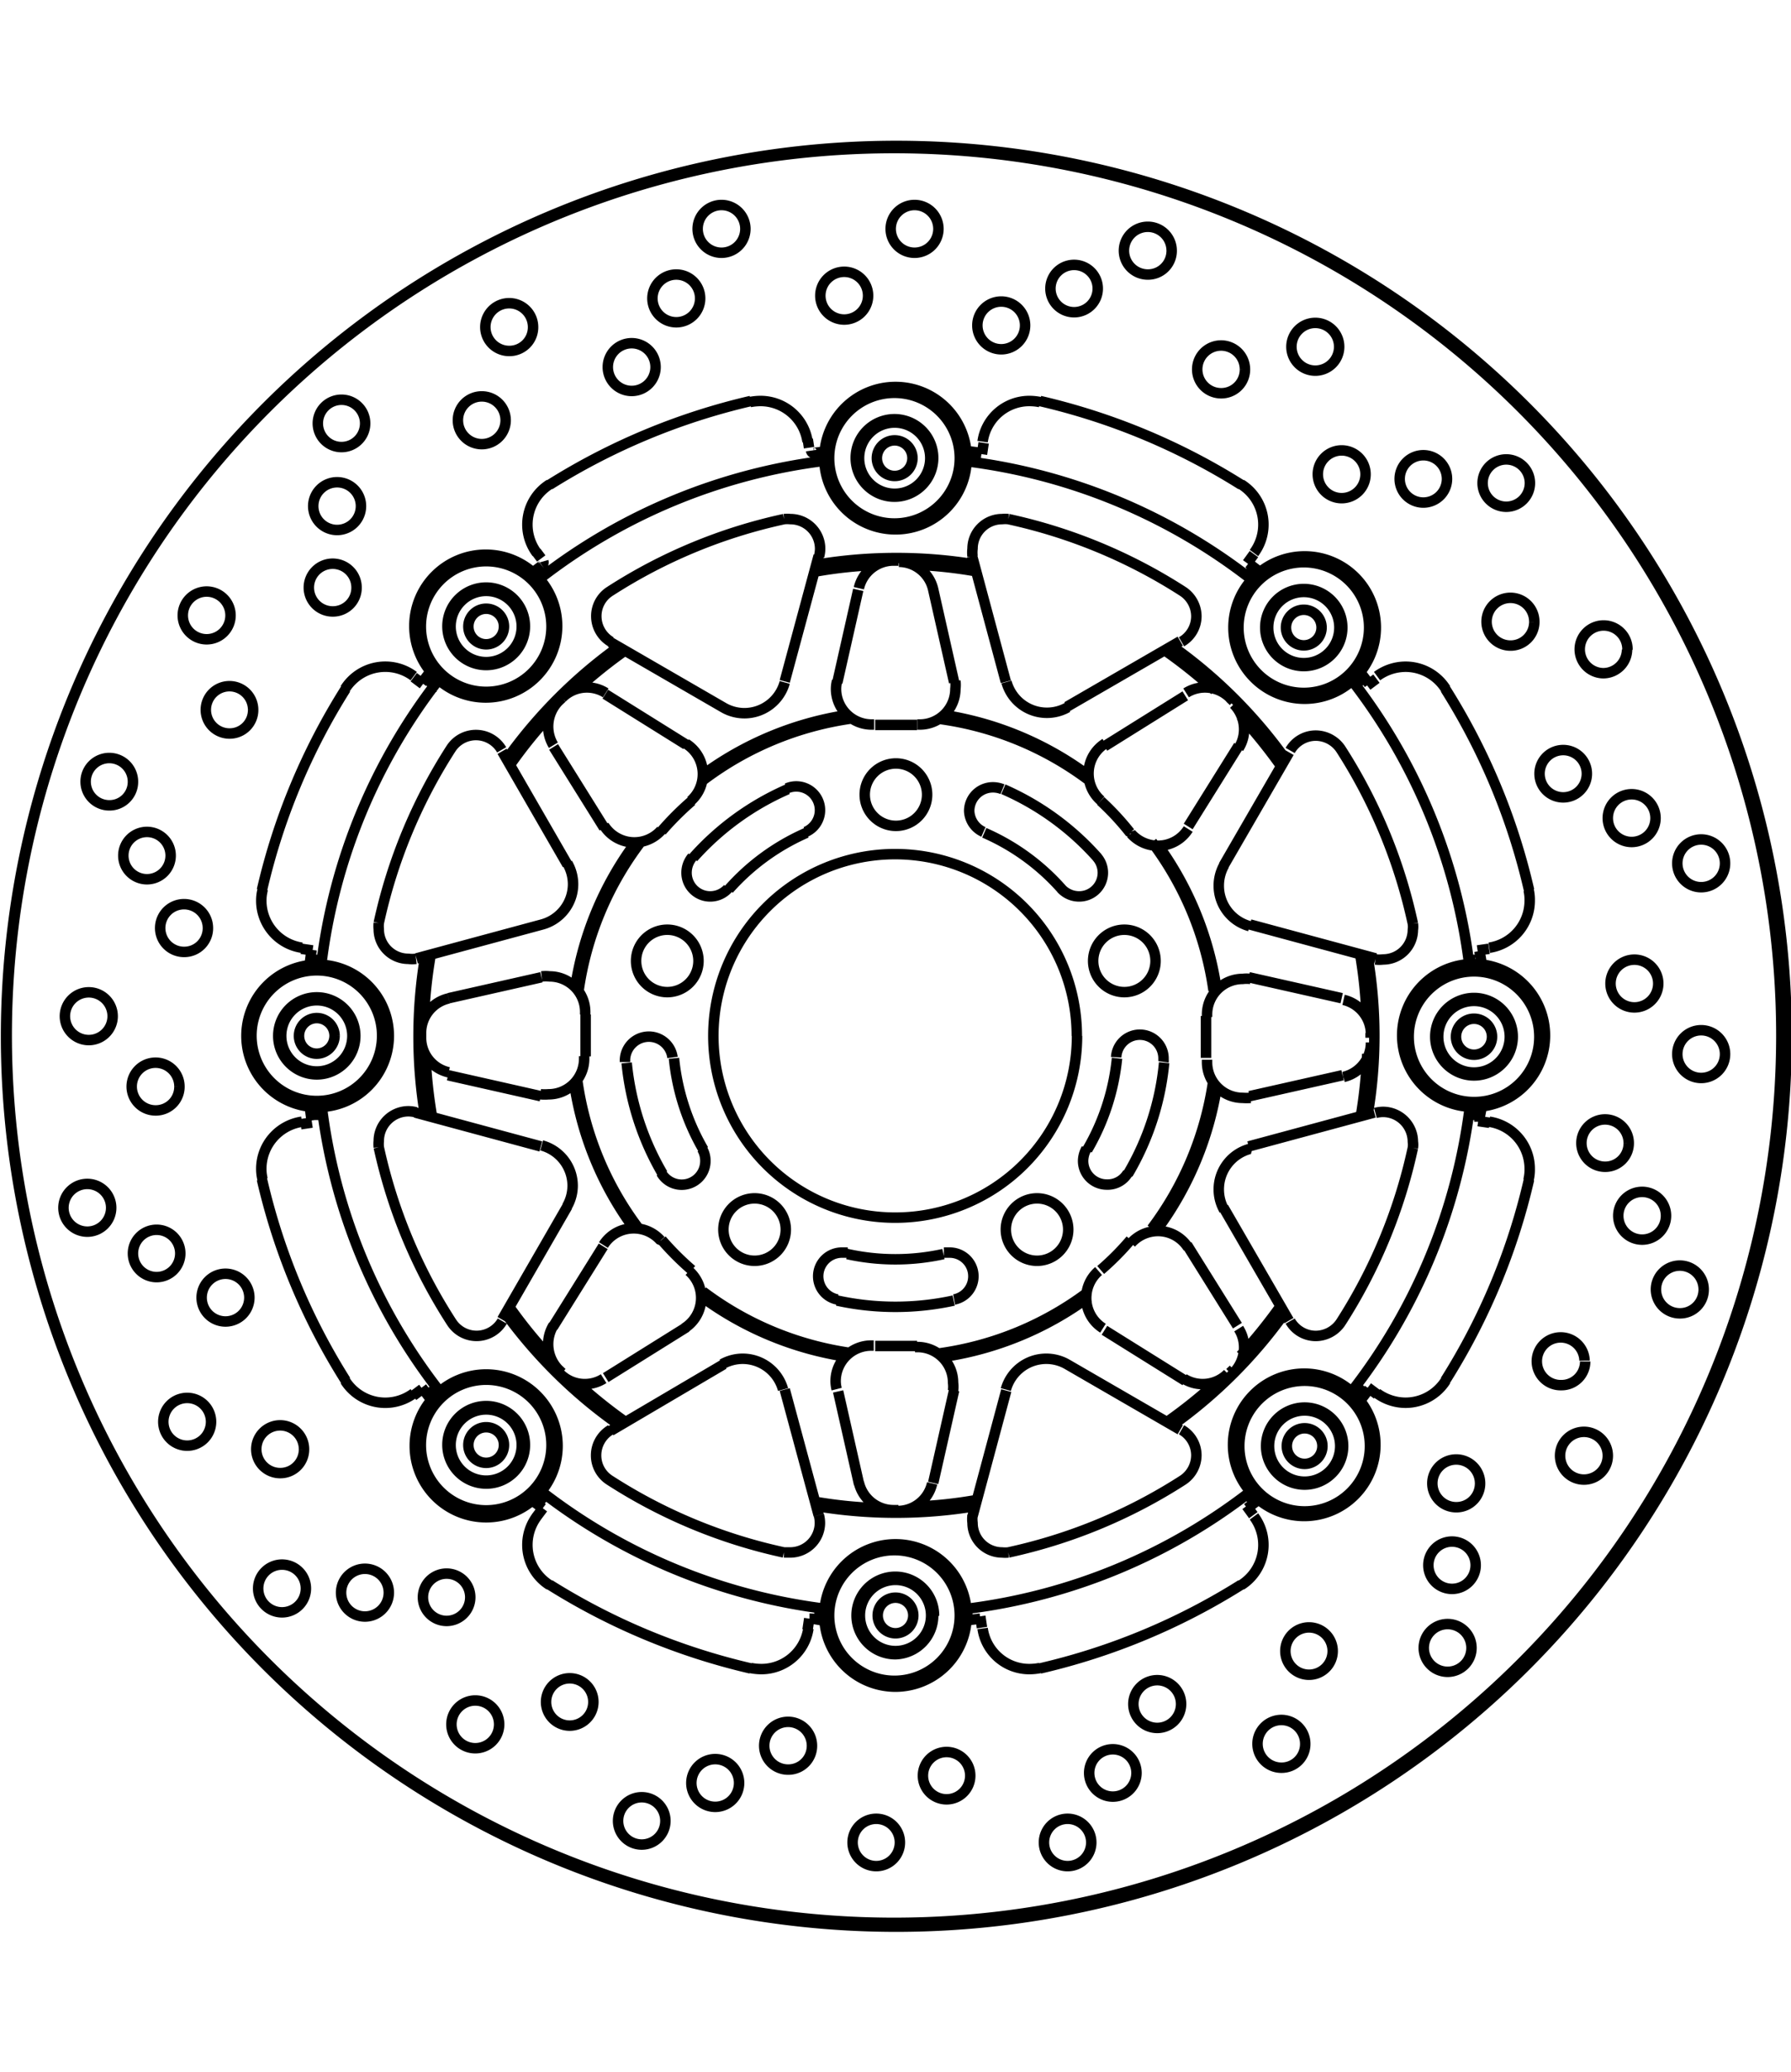 <svg xmlns="http://www.w3.org/2000/svg" width="1934" height="2237" viewBox="0 0 85.54 85.54"><defs><style>.a{fill:none;stroke:#000;stroke-linejoin:bevel;stroke-width:0.5px;}</style></defs><path class="a" d="M397.28,423.93v-.05m0,6.82v.05m24.53,24.47h-.1m-.2-.28h.28m6.81,0h.28m-.3.27h.1m-7.15-50.82-1.62,6m-10.38,25.07-3.12,5.41m32.39-32.4-5.41,3.13m8.68,21,6-1.62m-45.81,0,6,1.62M433.39,443l5.41,3.13m-32.39-32.4,3.12,5.41m10.38,25.07,1.62,6m0,4.93v.05m0-.15v.1m0-.2v.1m0-55.37v-.08m0,0v-.07m0,0v-.07m0,0v0m.89,11,1-4.43m-14.59,35.21,2.41-3.86m-8.37,7.13h0l.34-.34.07,0m31.9-30.67,3.86-2.41m7.51,18.12-4.44,1m10.81.89h.16m-55.63,0h.2m55.07,0h.2m-55.62,0h.15m10.81-.89-4.43-1m35.21,14.59-3.86-2.41m-32.31-31.07h0l.34.34.07,0m8,6.73-2.41-3.86m14.59,35.21-1-4.43m-.89-44.37v.1m0-.2v.1m0-.19v.09m0,55.18v-.07m0,0v-.07m0,0v-.08m0,0v-.07m7.84-55.72-.08.54M421,455.69l.08-.54m-12.72-5.27-.33.44M442,404.75l.32-.44m-.4,1.1.05-.07.33-.33h0m4.78,5.59.08,0,.33-.34h0m.68,0-.44.33m-45.57,33.92.44-.33m-5.27-12.72-.54.08M453,423.24l.55-.08M397.66,431h.2m54.67,0h.2m.85.47-.55-.08m-56.21-8.23.54.08m50.4,20.87.44.33m-45.57-33.92-.44-.33M447.1,444l.08,0,.33.34h0m-5.6,4.78.05.07.33.33h0m0,.69-.32-.44m-33.93-45.57.24.32m12.79-5.29-.06-.4m8.24,56.21.08.54m-.49-1v.1m0,0v.09m0,0v.1m0-55.37v.1m0,.1v-.1m0,55.37V455m0-55.08v-.09m0,.19v-.1m23.65,23.77h.2m-55.27,0h.2m55.07,0h.2m-55.27,0h.2m31-24.21v.05m0,0v.1m0,55.57v-.1m0,.15v-.05M428,444.24l-1,4.43m14.59-35.21-2.41,3.86m-31.07,32.31h0l.33-.33.06-.07m6.72-8-3.86,2.41m-7.5-18.12,4.43-1m-11-.88h.15m55.47,0h.16m-11,.88,4.44,1M411.34,411l3.86,2.41M408.07,405h0l.33.33.06.07m30.66,31.9,2.41,3.86M427,406l1,4.43m.88,39.83,1.61-6m10.38-25.07,3.13-5.41m-32.4,32.4L417,443m-8.68-21-6,1.62m45.81,0-6-1.62M417,411.65l-5.41-3.13m32.4,32.4-3.13-5.41m-12-31.1,1.61,6m22.63,20.26v.05m0-6.82v-.05m-24.54-24.47h.1m-7.17.28h.28m6.81,0h.28m-7.07-.27h-.1m34.53,27.91h0a3.41,3.41,0,1,0-3.41,3.41,3.41,3.41,0,0,0,3.41-3.41m-8.1,19.55h0a3.4,3.4,0,1,0-3.4,3.4,3.4,3.4,0,0,0,3.4-3.4m-39.08-39.09h0a3.41,3.41,0,1,0-3.41,3.4,3.41,3.41,0,0,0,3.41-3.4M401,427.31h0a3.4,3.4,0,1,0-3.4,3.41,3.4,3.4,0,0,0,3.4-3.41M428.6,455h0a3.4,3.4,0,1,0-3.4,3.4,3.41,3.41,0,0,0,3.4-3.4m-19.54-8.09h0a3.41,3.41,0,1,0-3.41,3.4,3.41,3.41,0,0,0,3.41-3.4m19.54-47.18h0a3.4,3.4,0,1,0-3.4,3.4,3.4,3.4,0,0,0,3.4-3.4m19.54,8.09h0a3.4,3.4,0,1,0-3.4,3.4,3.4,3.4,0,0,0,3.4-3.4m5.55,19.54h0a.86.86,0,1,0-.86.86.86.86,0,0,0,.86-.86m2.4,0h0a3.26,3.26,0,1,0-3.26,3.26,3.26,3.26,0,0,0,3.26-3.26m-1.55,0h0a1.71,1.71,0,1,0-1.71,1.71,1.71,1.71,0,0,0,1.71-1.71m.14,0h0a1.85,1.85,0,1,0-1.85,1.85,1.85,1.85,0,0,0,1.85-1.85m1.27,0h0a3.12,3.12,0,1,0-3.12,3.12,3.11,3.11,0,0,0,3.12-3.12m-10.36,19.55h0a.85.85,0,1,0-.85.85.85.85,0,0,0,.85-.85m2.41,0h0a3.26,3.26,0,1,0-3.26,3.26,3.26,3.26,0,0,0,3.26-3.26m-1.56,0h0a1.7,1.7,0,1,0-1.7,1.7,1.7,1.7,0,0,0,1.7-1.7m.14,0h0a1.84,1.84,0,1,0-1.84,1.84,1.84,1.84,0,0,0,1.84-1.84m1.28,0h0a3.12,3.12,0,1,0-3.12,3.12,3.12,3.12,0,0,0,3.12-3.12M406.5,407.77h0a.85.85,0,1,0-.85.85.85.85,0,0,0,.85-.85m2.41,0h0a3.26,3.26,0,1,0-3.26,3.26,3.26,3.26,0,0,0,3.26-3.26m-1.56,0h0a1.7,1.7,0,1,0-1.7,1.7,1.7,1.7,0,0,0,1.7-1.7m.15,0h0a1.85,1.85,0,1,0-1.85,1.84,1.85,1.85,0,0,0,1.85-1.84m1.27,0h0a3.12,3.12,0,1,0-3.12,3.12,3.12,3.12,0,0,0,3.12-3.12m-10.36,19.54h0a.85.85,0,1,0-.85.86.86.86,0,0,0,.85-.86m2.41,0h0a3.26,3.26,0,1,0-3.26,3.26,3.26,3.26,0,0,0,3.26-3.26m-1.56,0h0a1.7,1.7,0,1,0-1.7,1.71,1.7,1.7,0,0,0,1.7-1.71m.14,0h0a1.84,1.84,0,1,0-1.84,1.85,1.84,1.84,0,0,0,1.84-1.85m1.28,0h0a3.12,3.12,0,1,0-3.12,3.12,3.12,3.12,0,0,0,3.12-3.12m5.82,19.55h0a.85.85,0,1,0-.85.85.85.85,0,0,0,.85-.85m2.41,0h0a3.26,3.26,0,1,0-3.26,3.26,3.26,3.26,0,0,0,3.26-3.26m-1.56,0h0a1.7,1.7,0,1,0-1.7,1.7,1.7,1.7,0,0,0,1.7-1.7m.15,0h0a1.85,1.85,0,1,0-1.85,1.84,1.84,1.84,0,0,0,1.85-1.84m1.27,0h0a3.12,3.12,0,1,0-3.12,3.12,3.12,3.12,0,0,0,3.12-3.12M426.05,455h0a.85.85,0,1,0-.85.85.85.85,0,0,0,.85-.85m2.41,0h0a3.26,3.26,0,1,0-3.26,3.26,3.26,3.26,0,0,0,3.26-3.26m-1.56,0h0a1.7,1.7,0,1,0-1.7,1.7,1.7,1.7,0,0,0,1.7-1.7m.14,0h0a1.85,1.85,0,1,0-1.84,1.85A1.85,1.85,0,0,0,427,455m1.27,0h0a3.12,3.12,0,1,0-3.11,3.12,3.12,3.12,0,0,0,3.11-3.12m-2.26-55.27h0a.85.85,0,1,0-.85.85.85.85,0,0,0,.85-.85m2.41,0h0a3.26,3.26,0,1,0-3.26,3.26,3.26,3.26,0,0,0,3.26-3.26m-1.56,0h0a1.7,1.7,0,1,0-1.7,1.7,1.7,1.7,0,0,0,1.7-1.7m.14,0h0a1.85,1.85,0,1,0-1.84,1.84,1.85,1.85,0,0,0,1.84-1.84m1.27,0h0a3.12,3.12,0,1,0-3.11,3.12,3.12,3.12,0,0,0,3.11-3.12m17.28,8.09h0a.85.85,0,1,0-.85.85.85.85,0,0,0,.85-.85m2.41,0h0a3.26,3.26,0,1,0-3.26,3.26,3.26,3.26,0,0,0,3.26-3.26m-1.56,0h0a1.7,1.7,0,1,0-1.7,1.7,1.7,1.7,0,0,0,1.7-1.7m.14,0h0a1.84,1.84,0,1,0-1.84,1.84,1.84,1.84,0,0,0,1.84-1.84m1.28,0h0a3.12,3.12,0,1,0-3.12,3.12,3.12,3.12,0,0,0,3.12-3.12m-17.51,7.72h0a1.22,1.22,0,0,0-.46-.09,1.13,1.13,0,0,0-1.13,1.13,1.14,1.14,0,0,0,.68,1m3.71,2.7h0a1.16,1.16,0,0,0,.85.38,1.13,1.13,0,0,0,.85-1.89m-19.31,0h0a1.17,1.17,0,0,0-.28.76,1.13,1.13,0,0,0,1.13,1.13,1.14,1.14,0,0,0,.85-.38m3.71-2.7h0a1.13,1.13,0,0,0-.9-2.08m-6,18.36h0a1.13,1.13,0,0,0,2.11-.57,1.1,1.1,0,0,0-.16-.58m-1.41-4.36h0a1.14,1.14,0,0,0-2.27.11s0,.07,0,.11M428,439.91h0a1.13,1.13,0,0,0-.24-2.24l-.25,0m-4.59,0h0l-.24,0a1.13,1.13,0,0,0-.25,2.24M438,428.56h0a.41.41,0,0,0,0-.11,1.13,1.13,0,0,0-2.26-.11m-1.42,4.37h0a1.21,1.21,0,0,0-.16.58,1.13,1.13,0,0,0,1.14,1.13,1.11,1.11,0,0,0,1-.56m-2.44-6.54h0A8.68,8.68,0,1,0,425.2,436a8.68,8.68,0,0,0,8.67-8.68m-.72-7h0a10.57,10.57,0,0,0-3.71-2.7m5.41,1.19h0a12.92,12.92,0,0,0-4.5-3.27m-9.4,2.08h0a10.66,10.66,0,0,0-3.71,2.7m2.81-4.78h0a13,13,0,0,0-4.51,3.27m-.92,9.58h0a10.76,10.76,0,0,0,1.41,4.37m-3.67-4.15h0a12.94,12.94,0,0,0,1.72,5.3m8.82,3.83h0a10.66,10.66,0,0,0,4.59,0m-5.08,2.22h0a13.08,13.08,0,0,0,5.57,0m6.38-7.2h0a10.77,10.77,0,0,0,1.42-4.37m.53,5.51h0a12.79,12.79,0,0,0,1.72-5.3m2-.23h0c0-.34,0-.68,0-1s0-.67,0-1m-3.63-8.76h0A13,13,0,0,0,435,416.1m-8.77-3.63h0c-.33,0-.67,0-1,0s-.68,0-1,0m-8.76,3.63h0a14,14,0,0,0-1.44,1.44m-3.63,8.76h0c0,.34,0,.68,0,1s0,.68,0,1m3.63,8.76h0a14,14,0,0,0,1.44,1.44m8.76,3.63h0c.34,0,.68,0,1,0s.68,0,1,0m8.77-3.63h0a13,13,0,0,0,1.43-1.44m-20.64-13.32h0a1.49,1.49,0,1,0-1.49,1.49,1.49,1.49,0,0,0,1.49-1.49m4.17,12.83h0a1.49,1.49,0,1,0-1.49,1.49,1.49,1.49,0,0,0,1.49-1.49m13.49,0h0a1.49,1.49,0,1,0-1.49,1.49,1.49,1.49,0,0,0,1.49-1.49m4.17-12.83h0a1.49,1.49,0,1,0-1.49,1.49,1.49,1.49,0,0,0,1.49-1.49m-10.91-7.94h0a1.49,1.49,0,1,0-1.49,1.49,1.49,1.49,0,0,0,1.49-1.49m15.48-10.29h0a27.68,27.68,0,0,0-13.58-5.63M415.42,416.1h0a1.71,1.71,0,0,0-.22-2.73m7.21-3h0a1.58,1.58,0,0,0-.05.38,1.7,1.7,0,0,0,1.7,1.7h.12m28.42,11.45h0A27.68,27.68,0,0,0,447,410.34m-30,1.31h0a2,2,0,0,0,1,.26,2,2,0,0,0,1.91-1.47M447,444.29h0a27.68,27.68,0,0,0,5.63-13.58m-42.25-4.41h0v-.12a1.7,1.7,0,0,0-1.7-1.7,1.64,1.64,0,0,0-.38,0m20.32,30.2h0a27.68,27.68,0,0,0,13.58-5.63m-30.92-31.77h0a1.71,1.71,0,0,0,2.73.22m-5.76,31.55h0a27.68,27.68,0,0,0,13.59,5.63M408.32,422h0a2,2,0,0,0,1.48-1.92,2,2,0,0,0-.27-1M397.8,430.71h0a27.57,27.57,0,0,0,5.62,13.58m10.56-7.2h0a1.71,1.71,0,0,0-2.73.22m-3-7.2h0a2.45,2.45,0,0,0,.38,0,1.7,1.7,0,0,0,1.7-1.7v-.12m-.82,7.18h0a2,2,0,0,0,.27-1,2,2,0,0,0-1.48-1.92m13.49-32.69h0a27.68,27.68,0,0,0-13.59,5.63m-4.8,4.8h0a27.57,27.57,0,0,0-5.62,13.58m26.38,18.24h-.12a1.7,1.7,0,0,0-1.7,1.7,1.58,1.58,0,0,0,.05.38m-16-30.53h0a1.42,1.42,0,0,0-2.42-.06m0,0h0a25.27,25.27,0,0,0-3.45,8.33m0,0h0a1.53,1.53,0,0,0,0,.3,1.41,1.41,0,0,0,1.41,1.41,1.5,1.5,0,0,0,.37,0m0,7.33h0a1.5,1.5,0,0,0-.37-.05,1.42,1.42,0,0,0-1.41,1.42,1.53,1.53,0,0,0,0,.3m0,0h0A25.27,25.27,0,0,0,404,441m0,0h0a1.42,1.42,0,0,0,2.42-.06m5.18,5.19h0a1.42,1.42,0,0,0-.7,1.22,1.4,1.4,0,0,0,.65,1.19m0,0h0a25.14,25.14,0,0,0,8.32,3.45m0,0h0l.3,0a1.42,1.42,0,0,0,1.42-1.41,1.5,1.5,0,0,0-.05-.37m7.34,0h0a1.5,1.5,0,0,0,0,.37,1.41,1.41,0,0,0,1.41,1.41,1.45,1.45,0,0,0,.3,0m0,0h0a25.27,25.27,0,0,0,8.33-3.45m0,0h0a1.43,1.43,0,0,0,.65-1.19,1.41,1.41,0,0,0-.71-1.22m5.19-5.19h0a1.41,1.41,0,0,0,1.22.71,1.45,1.45,0,0,0,1.2-.65m0,0h0a25.25,25.25,0,0,0,3.44-8.33m0,0h0a1,1,0,0,0,0-.3,1.43,1.43,0,0,0-1.42-1.42,1.5,1.5,0,0,0-.37.05m0-7.33h0a1.5,1.5,0,0,0,.37,0,1.42,1.42,0,0,0,1.42-1.41,1,1,0,0,0,0-.3m0,0h0a25.25,25.25,0,0,0-3.44-8.33m0,0h0a1.45,1.45,0,0,0-1.2-.65,1.41,1.41,0,0,0-1.22.71m-5.19-5.19h0a1.41,1.41,0,0,0,.71-1.22,1.43,1.43,0,0,0-.65-1.19m0,0h0a25.27,25.27,0,0,0-8.33-3.45m0,0h0a1.45,1.45,0,0,0-.3,0,1.41,1.41,0,0,0-1.41,1.41,1.5,1.5,0,0,0,0,.37m-7.33,0h0a1.5,1.5,0,0,0,.05-.37,1.42,1.42,0,0,0-1.42-1.41,1.53,1.53,0,0,0-.3,0m0,0h0a25.14,25.14,0,0,0-8.32,3.45m0,0h0a1.4,1.4,0,0,0-.65,1.19,1.42,1.42,0,0,0,.7,1.22m29.73,2.84h0l-.17-.16m6.72,16.23h0v-.23m-6.72,16.23h0l.17-.16m-17.89,5.4h0a1.7,1.7,0,0,0,1.65,1.32m0,0h.24m-16.48-8.82h0a1.73,1.73,0,0,0,.24,2.1m0,0h0l.17.16m-5.41-17.88h0a1.69,1.69,0,0,0-1.32,1.65m0,0h0v.23m0,0h0a1.69,1.69,0,0,0,1.32,1.65m7.5-18.12h0a1.68,1.68,0,0,0-.9-.26,1.66,1.66,0,0,0-1.19.5m0,0h0l-.17.16m0,0h0a1.73,1.73,0,0,0-.24,2.1m16.48-8.82h-.24m0,0h0a1.7,1.7,0,0,0-1.65,1.32m7.05,4.48h0a2,2,0,0,0,1.92,1.47,2,2,0,0,0,1-.26m7.76-.45h0a1.69,1.69,0,0,0-2.1-.24m-3.86,2.41h0a1.7,1.7,0,0,0-.21,2.73m-8.77-3.63h.12a1.7,1.7,0,0,0,1.7-1.7,1.58,1.58,0,0,0,0-.38M427,406h0a1.69,1.69,0,0,0-1.64-1.32m15.54,14.48h0a2,2,0,0,0-.26,1,2,2,0,0,0,1.47,1.92m5.8,5.17h0a1.69,1.69,0,0,0-1.31-1.65m-4.44-1h0a1.58,1.58,0,0,0-.38,0,1.7,1.7,0,0,0-1.7,1.7v.12m-3.63-8.76h0a1.73,1.73,0,0,0,1.29.58,1.7,1.7,0,0,0,1.44-.8m2.41-3.86h0a1.68,1.68,0,0,0,.26-.9,1.73,1.73,0,0,0-.49-1.2m.75,21.24h0a2,2,0,0,0-1.47,1.92,2,2,0,0,0,.26,1m.46,7.76h0a1.73,1.73,0,0,0,.49-1.2,1.68,1.68,0,0,0-.26-.9m-2.41-3.86h0a1.7,1.7,0,0,0-1.44-.8,1.73,1.73,0,0,0-1.29.58m3.63-8.76h0v.12a1.7,1.7,0,0,0,1.7,1.7,2.33,2.33,0,0,0,.38,0m4.44-1h0a1.69,1.69,0,0,0,1.31-1.65M433.39,443h0a2,2,0,0,0-1-.26,2,2,0,0,0-1.92,1.47m-5.16,5.8h0a1.69,1.69,0,0,0,1.64-1.32m1-4.43h0a1.58,1.58,0,0,0,0-.38,1.7,1.7,0,0,0-1.7-1.7h-.12m8.77-3.63h0a1.7,1.7,0,0,0,.21,2.73m3.86,2.41h0a1.69,1.69,0,0,0,2.1-.24m-21.24.76h0a2,2,0,0,0-1.91-1.47,2,2,0,0,0-1,.26m-7.75.45h0a1.66,1.66,0,0,0,1.19.5,1.68,1.68,0,0,0,.9-.26m3.86-2.41h0a1.71,1.71,0,0,0,.22-2.73m5.91,11h0a21.23,21.23,0,0,0,3,.32M422.88,412h0a15.61,15.61,0,0,0-6.88,2.85m11.32,27.63h0a15.28,15.28,0,0,0,7.1-2.94M412,408.73h0a23.13,23.13,0,0,0-5.34,5.34m16.46-1.91h0a15.28,15.28,0,0,0-7.1,2.94m13-10.29h0a23.14,23.14,0,0,0-7.55,0m26.28,26.28h0a22.43,22.43,0,0,0,0-7.55m-23.4-18.71h0a21.23,21.23,0,0,0-3,.32m-8.61,13h0a15.48,15.48,0,0,0-2.84,6.88M403,423.45h0a22.85,22.85,0,0,0-.32,3m37.76-15.64h0a23.26,23.26,0,0,0-2.33-1.87M440.52,425h0a15.61,15.61,0,0,0-2.85-6.88m.77,27.78h0a22.94,22.94,0,0,0,5.34-5.34M413,418.1h0a15.24,15.24,0,0,0-2.94,7.09m27.38,11.34h0a15.35,15.35,0,0,0,2.94-7.09m-11.3-24.3h0a21.07,21.07,0,0,0-3-.32m-16.22,24.8h0a15.48,15.48,0,0,0,2.84,6.88m35-10.09h0a22.83,22.83,0,0,0-.31-3m-7,1.74h0a15.35,15.35,0,0,0-2.94-7.09m-28.75-6.05h0a21.91,21.91,0,0,0-1.88,2.32m14.63,35.45h0a23.14,23.14,0,0,0,7.55,0M410,429.44h0a15.24,15.24,0,0,0,2.94,7.09m30.63-22.16h0a24.73,24.73,0,0,0-1.88-2.32m0,30.53h0a24.73,24.73,0,0,0,1.88-2.32m-36.82,0h0a21.91,21.91,0,0,0,1.88,2.32m7.33-2.79h0a15.61,15.61,0,0,0,6.88,2.85m11.51-27.8h0a15.56,15.56,0,0,0-6.88-2.85m-20.9,28.57h0A23.13,23.13,0,0,0,412,445.9m35.42-14.72h0a22.83,22.83,0,0,0,.31-3M416,439.53h0a15.28,15.28,0,0,0,7.1,2.94m3,7.33h0a21.07,21.07,0,0,0,3-.32m-16.81-40.57h0a23.14,23.14,0,0,0-2.32,1.87m17.58,31.86h0a15.56,15.56,0,0,0,6.88-2.85m-31.68-11.58h0a22.85,22.85,0,0,0,.32,3m31.39-16.08h0a15.28,15.28,0,0,0-7.1-2.94m10.82,33.56h0a23.26,23.26,0,0,0,2.33-1.87m-37.78-20.31h0a23.14,23.14,0,0,0,0,7.55m7.24,12.76h0a23.14,23.14,0,0,0,2.32,1.87m31.53-31.65h0a22.94,22.94,0,0,0-5.34-5.34m-.77,27.78h0a15.61,15.61,0,0,0,2.85-6.88m27.2-2.32h0a42.52,42.52,0,1,0-42.52,42.52,42.53,42.53,0,0,0,42.52-42.52m-59.44-22.48h0a.14.14,0,0,0,.06-.11.16.16,0,0,0,0-.09m12.79-5.29h0a.14.14,0,0,0,.14.12h0m-13,5.37h0l-.44.34m14-5.79h0l-.56.07m8,0h0l-.7-.09m14,5.78h0l-.55-.42m5.76,5.77h0c-.13-.19-.28-.38-.42-.56m5.79,14h0c0-.23-.06-.46-.1-.69m0,8.15h0c0-.23.07-.46.1-.69m-5.79,14h0c.14-.18.29-.37.42-.56M442,449.88h0l.55-.42m-14,5.78h0l.7-.09m-8.16,0h0c.23,0,.46.07.7.09m-14-5.78h0l.56.42m-5.77-5.77h0l.42.56m-5.78-14h0l.09.69m0-8.15h0l-.09.69m5.78-14h0l-.42.56m59.05,14.37h0a1.14,1.14,0,1,0-1.13,1.13,1.14,1.14,0,0,0,1.13-1.13m3.19,3.36h0a1.14,1.14,0,1,0-1.13,1.14,1.14,1.14,0,0,0,1.13-1.14m-6.71,14.64h0A1.14,1.14,0,1,0,457,444a1.13,1.13,0,0,0,1.14-1.13m1.08,4.51h0a1.14,1.14,0,1,0-1.14,1.13,1.14,1.14,0,0,0,1.14-1.13m-13.14,9.32h0a1.13,1.13,0,1,0-1.13,1.13,1.13,1.13,0,0,0,1.13-1.13m-1.31,4.44h0a1.14,1.14,0,1,0-1.14,1.13,1.13,1.13,0,0,0,1.14-1.13m-16,1.5h0a1.13,1.13,0,1,0-1.13,1.14,1.13,1.13,0,0,0,1.13-1.14m-3.36,3.19h0a1.13,1.13,0,1,0-1.13,1.14,1.13,1.13,0,0,0,1.13-1.14m-14.64-6.71h0a1.13,1.13,0,1,0-1.13,1.14,1.13,1.13,0,0,0,1.13-1.14m-4.5,1.08h0a1.14,1.14,0,1,0-1.14,1.14,1.14,1.14,0,0,0,1.14-1.14m-9.32-13.13h0a1.14,1.14,0,1,0-1.14,1.13,1.13,1.13,0,0,0,1.14-1.13m-4.44-1.32h0a1.14,1.14,0,1,0-1.14,1.14,1.14,1.14,0,0,0,1.14-1.14m-1.51-16h0a1.14,1.14,0,1,0-1.13,1.13,1.13,1.13,0,0,0,1.13-1.13m-3.19-3.36h0a1.14,1.14,0,1,0-1.13,1.13,1.14,1.14,0,0,0,1.13-1.13m6.71-14.64h0a1.13,1.13,0,1,0-1.13,1.13,1.12,1.12,0,0,0,1.13-1.13m-1.08-4.51h0a1.14,1.14,0,1,0-1.13,1.14,1.14,1.14,0,0,0,1.13-1.14m13.14-9.32h0a1.14,1.14,0,1,0-1.14,1.14,1.14,1.14,0,0,0,1.14-1.14m1.31-4.44h0a1.14,1.14,0,1,0-1.13,1.13,1.13,1.13,0,0,0,1.13-1.13m16-1.51h0a1.14,1.14,0,1,0-1.14,1.14,1.14,1.14,0,0,0,1.14-1.14m3.36-3.19h0a1.14,1.14,0,1,0-1.14,1.14,1.14,1.14,0,0,0,1.14-1.14m14.64,6.72h0a1.14,1.14,0,1,0-1.14,1.13,1.13,1.13,0,0,0,1.14-1.13m4.5-1.08h0a1.14,1.14,0,1,0-1.13,1.13,1.14,1.14,0,0,0,1.13-1.13m9.32,13.13h0a1.14,1.14,0,1,0-1.13,1.13,1.13,1.13,0,0,0,1.13-1.13m4.45,1.32h0A1.14,1.14,0,1,0,459,410a1.14,1.14,0,0,0,1.14-1.13M432.1,397.05h0a2.73,2.73,0,0,0-.5-.05,2.25,2.25,0,0,0-2.24,1.94M441.71,401h0a31.29,31.29,0,0,0-9.61-4m10.22,7.26h0a2.27,2.27,0,0,0-.61-3.28m9.77,9.77h0a2.27,2.27,0,0,0-1.92-1.06,2.31,2.31,0,0,0-1.36.45m7.26,10.22h0a31,31,0,0,0-4-9.61m2.1,12.36h0a2.27,2.27,0,0,0,1.93-2.25,2.07,2.07,0,0,0-.05-.5m0,13.81h0a2.07,2.07,0,0,0,.05-.5,2.27,2.27,0,0,0-1.93-2.25m-2.1,12.36h0a31,31,0,0,0,4-9.61m-7.26,10.22h0a2.31,2.31,0,0,0,1.36.45,2.27,2.27,0,0,0,1.92-1.06m-9.77,9.77h0a2.27,2.27,0,0,0,.61-3.28m-10.22,7.26h0a31.29,31.29,0,0,0,9.61-4m-12.35,2.09h0a2.25,2.25,0,0,0,2.24,1.94,2.73,2.73,0,0,0,.5-.05m-13.81,0h0a2.73,2.73,0,0,0,.5.05,2.27,2.27,0,0,0,2.25-1.94m-12.36-2.09h0a31.39,31.39,0,0,0,9.61,4m-10.22-7.26h0a2.27,2.27,0,0,0,.61,3.28m-9.77-9.77h0a2.27,2.27,0,0,0,3.28.61m-7.25-10.22h0a31,31,0,0,0,4,9.61m-2.09-12.36h0a2.27,2.27,0,0,0-1.94,2.25,2.07,2.07,0,0,0,.06.5m0-13.81h0a2.07,2.07,0,0,0-.06.5,2.27,2.27,0,0,0,1.94,2.25m2.09-12.36h0a31,31,0,0,0-4,9.61m7.25-10.22h0a2.27,2.27,0,0,0-3.28.61m9.77-9.77h0a2.27,2.27,0,0,0-.61,3.28m10.22-7.26h0a31.39,31.39,0,0,0-9.61,4M421,398.94h0a2.27,2.27,0,0,0-2.25-1.94,2.73,2.73,0,0,0-.5.05m43.25,19.87h0a1.14,1.14,0,1,0-1.14,1.14,1.14,1.14,0,0,0,1.14-1.14m-3.28-2.12h0a1.13,1.13,0,1,0-1.13,1.13,1.13,1.13,0,0,0,1.13-1.13m6.6,4.28h0a1.14,1.14,0,1,0-1.13,1.14,1.14,1.14,0,0,0,1.13-1.14M462,435.92h0a1.14,1.14,0,1,0-1.14,1.13,1.14,1.14,0,0,0,1.14-1.13m-1.78-3.48h0a1.13,1.13,0,1,0-1.13,1.13,1.12,1.12,0,0,0,1.13-1.13m3.58,7h0a1.14,1.14,0,1,0-1.14,1.13,1.13,1.13,0,0,0,1.14-1.13m-10.89,13.16h0a1.13,1.13,0,1,0-1.13,1.13,1.13,1.13,0,0,0,1.13-1.13m.21-3.9h0a1.14,1.14,0,1,0-1.14,1.13,1.13,1.13,0,0,0,1.14-1.13m-.41,7.86h0a1.14,1.14,0,1,0-1.14,1.13,1.14,1.14,0,0,0,1.14-1.13m-16,5.95h0a1.13,1.13,0,1,0-1.13,1.14,1.13,1.13,0,0,0,1.13-1.14m2.13-3.27h0a1.14,1.14,0,1,0-1.13,1.13,1.14,1.14,0,0,0,1.13-1.13m-4.29,6.6h0a1.13,1.13,0,1,0-1.13,1.13,1.13,1.13,0,0,0,1.13-1.13M417.73,463h0a1.14,1.14,0,1,0-1.14,1.14,1.14,1.14,0,0,0,1.14-1.14m3.48-1.77h0a1.14,1.14,0,1,0-1.14,1.13,1.13,1.13,0,0,0,1.14-1.13m-7,3.57h0a1.13,1.13,0,1,0-1.13,1.14,1.13,1.13,0,0,0,1.13-1.14M401,453.92h0a1.14,1.14,0,1,0-1.14,1.13,1.14,1.14,0,0,0,1.14-1.13m3.89.2h0a1.13,1.13,0,1,0-1.13,1.14,1.13,1.13,0,0,0,1.13-1.14m-7.85-.41h0a1.14,1.14,0,1,0-1.14,1.14,1.14,1.14,0,0,0,1.14-1.14m-6-16h0a1.13,1.13,0,1,0-1.13,1.13,1.13,1.13,0,0,0,1.13-1.13m64.46-36.79h0a1.13,1.13,0,1,0-1.13,1.13,1.13,1.13,0,0,0,1.13-1.13m-7.85-.41h0a1.14,1.14,0,1,0-1.14,1.13,1.14,1.14,0,0,0,1.14-1.13m3.89.2h0a1.13,1.13,0,1,0-1.13,1.14,1.13,1.13,0,0,0,1.13-1.14m-13.15-10.88h0a1.14,1.14,0,1,0-1.14,1.13,1.13,1.13,0,0,0,1.14-1.13m-7,3.57h0a1.14,1.14,0,1,0-1.14,1.13,1.14,1.14,0,0,0,1.14-1.13m3.47-1.77h0a1.13,1.13,0,1,0-1.13,1.13,1.13,1.13,0,0,0,1.13-1.13m-16.83-2.85h0a1.14,1.14,0,1,0-1.14,1.14,1.14,1.14,0,0,0,1.14-1.14m-4.29,6.6h0a1.14,1.14,0,1,0-1.13,1.14,1.14,1.14,0,0,0,1.13-1.14m2.13-3.27h0a1.14,1.14,0,1,0-1.14,1.13,1.14,1.14,0,0,0,1.14-1.13m-16,5.95h0a1.13,1.13,0,1,0-1.13,1.14,1.13,1.13,0,0,0,1.13-1.14m-.41,7.86h0a1.14,1.14,0,1,0-1.13,1.13,1.13,1.13,0,0,0,1.13-1.13m.21-3.9h0a1.14,1.14,0,1,0-1.14,1.14,1.14,1.14,0,0,0,1.14-1.14m-10.89,13.16h0a1.13,1.13,0,1,0-1.13,1.13,1.12,1.12,0,0,0,1.13-1.13m3.58,7h0a1.14,1.14,0,1,0-1.14,1.13,1.13,1.13,0,0,0,1.14-1.13m-1.78-3.48h0a1.13,1.13,0,1,0-1.13,1.14,1.13,1.13,0,0,0,1.13-1.14m-2.84,16.84h0a1.14,1.14,0,1,0-1.14,1.13,1.14,1.14,0,0,0,1.14-1.13m6.6,4.28h0a1.14,1.14,0,1,0-1.14,1.14,1.14,1.14,0,0,0,1.14-1.14m73.17-12.52h0a42.38,42.38,0,1,0-42.37,42.38,42.38,42.38,0,0,0,42.37-42.38" transform="translate(-382.43 -384.55)"/></svg>